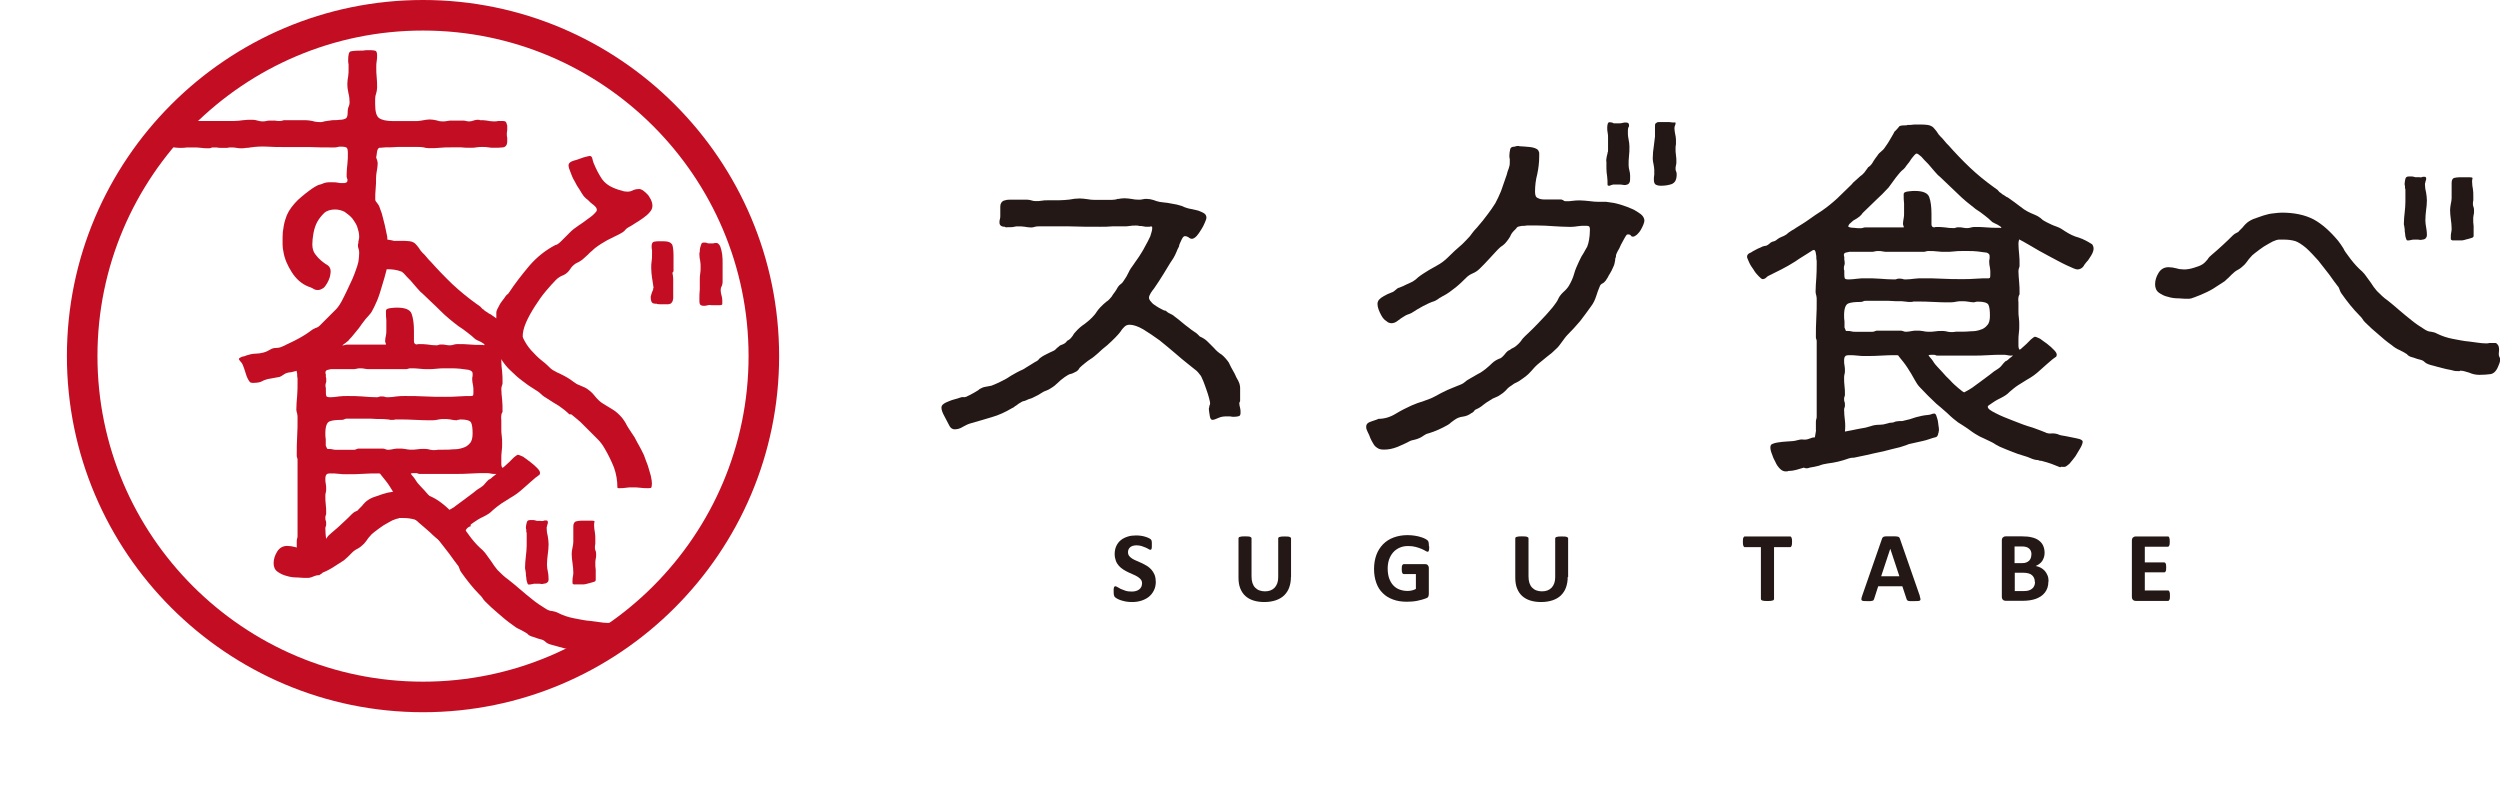<?xml version="1.0" encoding="UTF-8"?><svg id="_イヤー_1" xmlns="http://www.w3.org/2000/svg" viewBox="0 0 245.5 79.64"><defs><style>.cls-1{fill:#c30d23;}.cls-2{fill:#231815;}</style></defs><g><path class="cls-2" d="M109.8,19.54c.19-.04,.41-.07,.63-.07,.26,0,.49,.04,.71,.07,.19,.04,.41,.07,.67,.07,.11,0,.26,0,.41-.04,.11-.04,.26-.04,.37-.04,.22,0,.45,.04,.67,.11,.19,.07,.41,.15,.63,.19,.26,.04,.56,.07,.86,.11,.26,.04,.56,.11,.82,.15,.19,.04,.34,.11,.52,.15,.15,.07,.3,.15,.48,.19,.11,.04,.26,.07,.49,.11,.22,.04,.45,.11,.63,.15,.19,.07,.37,.15,.56,.26,.15,.11,.22,.26,.22,.41,0,.11-.04,.26-.15,.49-.11,.26-.22,.49-.37,.71-.15,.26-.3,.45-.45,.63-.19,.19-.34,.26-.45,.26s-.22-.04-.34-.15c-.11-.07-.22-.11-.37-.11-.11,0-.22,.15-.34,.41-.15,.3-.22,.49-.22,.6-.11,.19-.19,.37-.26,.56s-.19,.41-.3,.6c-.34,.49-.63,1.01-.93,1.49s-.63,1.01-.97,1.49c-.11,.11-.19,.26-.3,.41-.11,.19-.19,.34-.19,.49,0,.11,.07,.26,.22,.41,.11,.15,.3,.3,.49,.41,.19,.11,.34,.22,.52,.3,.19,.11,.3,.15,.41,.15,.11,.11,.26,.22,.45,.3,.15,.07,.3,.15,.41,.26,.26,.19,.49,.37,.71,.56,.22,.19,.45,.37,.71,.56,.19,.15,.37,.3,.56,.41,.19,.11,.34,.26,.52,.45,.26,.11,.52,.26,.75,.49,.22,.22,.45,.45,.63,.63,.22,.26,.48,.49,.78,.67,.26,.22,.49,.49,.67,.75,.04,.07,.11,.22,.22,.45,.11,.22,.26,.45,.37,.67,.11,.26,.22,.49,.34,.67,.11,.22,.15,.37,.15,.41,.04,.11,.04,.26,.04,.37v1.12c0,.07,0,.15-.04,.19-.04,.04-.04,.11-.04,.15,0,.15,.04,.3,.08,.45s.04,.3,.04,.45c0,.19-.04,.3-.15,.34-.11,.04-.3,.07-.49,.07-.11,0-.26,0-.37-.04h-.41c-.26,0-.52,.04-.75,.15-.26,.11-.45,.19-.56,.19-.19,0-.26-.15-.3-.45-.04-.26-.08-.49-.08-.6s0-.15,.04-.19c0-.07,0-.15,.04-.22,.04-.04,.04-.11,.04-.19s-.04-.26-.11-.52c-.07-.26-.15-.52-.26-.82-.11-.3-.19-.56-.3-.82s-.19-.41-.22-.49c-.19-.26-.37-.49-.63-.67-.26-.19-.49-.41-.75-.6-.3-.22-.67-.56-1.16-.97-.49-.41-1.01-.86-1.53-1.27-.56-.41-1.08-.75-1.61-1.08-.52-.3-.97-.45-1.34-.45-.19,0-.37,.07-.49,.19-.11,.11-.26,.26-.37,.45-.11,.15-.26,.34-.52,.6-.26,.26-.52,.52-.82,.78-.34,.26-.63,.52-.9,.78-.3,.26-.52,.45-.71,.56-.19,.11-.37,.26-.56,.41s-.37,.3-.52,.45c-.04,.07-.11,.15-.15,.22-.08,.07-.15,.15-.26,.19-.19,.11-.37,.19-.56,.22-.19,.07-.34,.19-.52,.3-.26,.19-.49,.37-.67,.56-.19,.19-.41,.37-.67,.52-.11,.07-.22,.15-.34,.19-.11,.04-.26,.11-.37,.15-.19,.11-.37,.22-.56,.34-.19,.11-.41,.19-.6,.3-.11,.04-.22,.07-.34,.11-.11,.04-.22,.11-.34,.15-.04,0-.15,.04-.26,.07-.11,.07-.26,.15-.37,.22-.11,.11-.26,.19-.37,.26-.11,.11-.22,.15-.3,.19-.63,.37-1.27,.67-1.94,.86-.67,.19-1.34,.41-2.05,.6-.26,.07-.52,.19-.78,.34-.3,.19-.56,.26-.82,.26s-.45-.15-.56-.41c-.11-.19-.26-.49-.45-.86-.19-.34-.3-.63-.3-.86,0-.15,.07-.26,.22-.37,.15-.11,.34-.19,.52-.26s.37-.15,.56-.19c.19-.04,.37-.11,.49-.15,.11-.04,.22-.07,.34-.07,.11,.04,.22,0,.34-.04,.04-.04,.15-.07,.3-.15,.11-.07,.26-.15,.41-.22,.11-.07,.26-.15,.37-.22,.11-.07,.15-.11,.19-.15,.19-.11,.37-.19,.56-.22,.19-.04,.41-.07,.6-.11,.11-.04,.26-.11,.37-.15,.11-.04,.22-.11,.34-.15,.41-.19,.82-.41,1.2-.67,.37-.22,.78-.45,1.2-.63,.19-.11,.41-.26,.6-.37,.19-.11,.41-.26,.6-.37,.11-.04,.22-.11,.3-.19,.04-.07,.11-.15,.22-.22,.19-.15,.41-.26,.63-.37,.19-.11,.41-.19,.63-.3,.11-.04,.19-.11,.26-.19s.15-.15,.22-.19c.07-.07,.15-.15,.26-.19,.08-.04,.15-.07,.26-.11,.11-.04,.19-.11,.26-.19,.04-.07,.11-.15,.22-.19,.19-.11,.3-.26,.41-.41,.07-.15,.19-.3,.3-.41,.26-.3,.56-.56,.9-.78,.3-.22,.6-.49,.86-.78,.11-.11,.22-.26,.34-.45,.11-.15,.22-.3,.34-.41,.19-.19,.37-.37,.56-.52,.19-.11,.37-.3,.52-.49,.11-.19,.22-.34,.34-.49,.11-.15,.19-.3,.3-.49,.07-.11,.19-.22,.3-.3,.11-.07,.19-.19,.26-.3,.19-.26,.34-.52,.48-.82,.11-.26,.3-.52,.49-.78,.11-.19,.3-.41,.52-.75,.19-.3,.41-.63,.6-1.01,.19-.34,.37-.67,.52-1.01,.11-.34,.19-.6,.19-.82,0-.11-.04-.15-.15-.15-.04,.04-.15,.04-.3,.04s-.3,0-.41-.04c-.15-.04-.3-.04-.45-.04-.04-.04-.15-.04-.3-.04-.19,0-.41,0-.6,.04-.19,.04-.41,.04-.6,.04h-1.12c-.41,.04-.78,.04-1.16,.04-1.01,0-2.02,0-3.03-.04h-3.02c-.11,0-.26,0-.37,.04-.11,.04-.26,.07-.37,.07-.22,0-.45-.04-.63-.07-.22-.04-.45-.04-.67-.04-.11,0-.26,0-.37,.04-.11,.04-.26,.04-.37,.04h-.26c-.15,.04-.26,0-.3-.04-.34,0-.52-.15-.52-.41,0-.11,0-.22,.04-.34,.04-.11,.04-.22,.04-.34v-.9c0-.26,.11-.45,.3-.56,.19-.07,.37-.11,.63-.11h1.72c.15,0,.3,.04,.41,.07,.11,.04,.26,.07,.41,.07,.19,0,.41,0,.6-.04,.19-.04,.37-.04,.56-.04h1.08c.37,0,.75-.04,1.08-.07,.34-.07,.67-.11,1.01-.11,.26,0,.49,.04,.75,.07,.22,.04,.45,.07,.71,.07h1.68c.22,0,.45-.04,.63-.11Z"/><path class="cls-2" d="M153.52,19.69s.11,.07,.22,.07c.26,0,.49,0,.71-.04,.22-.04,.45-.04,.71-.04,.3,0,.6,.04,.93,.07,.3,.04,.6,.07,.9,.07h.75c.26,.04,.52,.07,.75,.11,.19,.04,.49,.11,.82,.22,.34,.11,.63,.22,.97,.37s.6,.34,.86,.52c.22,.19,.34,.41,.34,.63,0,.11-.04,.22-.11,.41-.08,.19-.15,.34-.26,.52-.11,.19-.26,.34-.37,.45-.15,.11-.26,.19-.37,.19s-.19-.04-.22-.11-.15-.11-.26-.11h-.07s-.04,.04-.08,.04c-.04,.04-.11,.15-.22,.34s-.22,.41-.34,.63c-.11,.26-.22,.49-.34,.67-.11,.22-.15,.34-.15,.37v.11s-.04,.11-.04,.15c-.04,.04-.04,.11-.04,.22-.04,.22-.07,.45-.19,.67-.11,.26-.22,.49-.34,.67-.07,.11-.15,.22-.19,.34-.08,.11-.15,.22-.22,.34-.11,.11-.19,.22-.3,.26-.11,.04-.22,.15-.26,.26-.15,.34-.26,.67-.37,1.01-.11,.34-.26,.67-.49,.97-.34,.49-.71,.97-1.08,1.46-.41,.49-.82,.93-1.23,1.34-.19,.19-.37,.45-.56,.71-.19,.26-.37,.52-.6,.71-.26,.26-.52,.49-.78,.67-.26,.22-.56,.45-.82,.67-.34,.26-.6,.56-.86,.86-.26,.3-.6,.56-.93,.78-.15,.11-.3,.22-.49,.3-.19,.07-.34,.19-.49,.3-.19,.11-.37,.26-.52,.45-.19,.19-.37,.34-.56,.45-.15,.11-.3,.19-.49,.26-.19,.07-.34,.15-.49,.26-.26,.15-.49,.3-.67,.45-.22,.19-.45,.34-.71,.45-.11,.04-.19,.11-.22,.19-.07,.07-.15,.15-.26,.19-.26,.19-.52,.3-.82,.34-.34,.04-.6,.15-.86,.34-.11,.07-.22,.15-.3,.22-.11,.11-.22,.19-.34,.26-.6,.34-1.23,.63-1.87,.82-.19,.04-.34,.11-.49,.22-.15,.11-.3,.19-.45,.26-.15,.07-.3,.11-.45,.15-.19,.04-.34,.07-.49,.15-.34,.19-.75,.37-1.2,.56-.49,.19-.9,.26-1.31,.26-.26,0-.49-.04-.63-.15-.19-.11-.3-.22-.41-.41-.11-.19-.22-.37-.3-.56-.07-.19-.15-.41-.26-.6-.04-.11-.08-.19-.11-.26s-.04-.15-.04-.26c0-.26,.15-.41,.49-.52,.34-.11,.56-.19,.71-.26,.56,0,1.12-.15,1.68-.49,.56-.34,1.08-.6,1.57-.82,.34-.15,.75-.3,1.23-.45,.45-.15,.82-.3,1.08-.45,.41-.22,.82-.45,1.23-.63,.41-.19,.86-.34,1.27-.52,.19-.07,.37-.19,.49-.3,.11-.11,.26-.19,.45-.3,.26-.15,.52-.3,.78-.45,.26-.11,.49-.3,.75-.49,.22-.19,.45-.37,.63-.56,.19-.19,.45-.34,.71-.45,.11,0,.3-.15,.52-.41,.19-.26,.37-.41,.52-.45,.07-.07,.19-.15,.3-.19,.11-.04,.19-.11,.3-.19,.19-.15,.34-.3,.49-.49,.11-.19,.26-.34,.41-.49,.19-.19,.45-.41,.78-.75s.67-.67,1.01-1.05c.34-.34,.63-.71,.93-1.05,.26-.34,.45-.6,.52-.78,.08-.19,.22-.41,.49-.67,.26-.22,.45-.45,.56-.63,.22-.37,.41-.78,.52-1.19,.11-.41,.3-.82,.49-1.23,.15-.34,.3-.6,.45-.82,.11-.19,.22-.41,.34-.6,.08-.19,.15-.45,.19-.71,.04-.26,.08-.56,.08-.97,0-.19-.04-.3-.11-.34-.11-.04-.22-.04-.34-.04-.26,0-.49,0-.71,.04-.26,.04-.49,.07-.75,.07-.56,0-1.12-.04-1.68-.07-.56-.04-1.08-.07-1.64-.07h-.93c-.19,.04-.37,.04-.52,.04-.15,.04-.26,.04-.34,.07-.11,.04-.19,.11-.22,.19-.07,.07-.15,.15-.22,.22-.19,.19-.3,.37-.37,.56-.11,.19-.22,.34-.34,.49-.11,.15-.26,.3-.41,.41-.19,.11-.34,.26-.49,.41-.3,.34-.6,.63-.86,.93-.3,.34-.6,.63-.9,.93-.19,.19-.41,.34-.67,.45-.26,.11-.49,.26-.67,.45-.26,.26-.6,.6-1.01,.93s-.82,.63-1.19,.82c-.11,.04-.19,.11-.26,.15-.11,.04-.19,.11-.3,.19-.15,.11-.26,.15-.34,.19-.37,.11-.75,.3-1.12,.49-.41,.22-.78,.45-1.12,.67-.11,.07-.26,.11-.37,.15-.11,.04-.26,.11-.37,.19-.19,.11-.41,.26-.6,.41-.22,.19-.45,.26-.63,.26s-.37-.07-.52-.22c-.19-.11-.34-.3-.45-.49-.11-.19-.22-.41-.3-.63-.08-.22-.11-.41-.11-.56,0-.19,.08-.34,.19-.45,.11-.11,.22-.19,.41-.3,.11-.07,.26-.15,.41-.22,.11-.04,.26-.11,.37-.15,.15-.04,.3-.15,.41-.26,.11-.11,.22-.19,.37-.22,.26-.11,.49-.19,.67-.3,.19-.07,.41-.19,.64-.3,.19-.11,.37-.26,.52-.41,.15-.11,.34-.26,.52-.37,.34-.22,.78-.49,1.27-.75,.49-.26,.86-.56,1.12-.82,.45-.45,.93-.9,1.42-1.31,.26-.26,.52-.52,.75-.78,.19-.26,.41-.56,.67-.82,.45-.52,.82-.97,1.08-1.34,.26-.34,.52-.71,.75-1.08,.19-.34,.37-.75,.56-1.19,.15-.41,.34-.97,.56-1.61,.04-.19,.11-.41,.19-.6,.07-.19,.11-.37,.11-.56v-.37c-.04-.11-.04-.26-.04-.37,0-.19,.04-.41,.08-.6,.04-.19,.19-.26,.45-.26,.08-.04,.19-.07,.34-.07,.11,.04,.22,.04,.3,.04,.19,0,.45,.04,.86,.07,.37,.04,.63,.15,.75,.26,.08,.07,.11,.19,.15,.3v.37c0,.56-.07,1.16-.19,1.72-.15,.56-.22,1.16-.22,1.72,0,.34,.07,.56,.26,.63,.19,.11,.41,.15,.71,.15h1.53c.11,0,.15,0,.19,.04l.11,.04Zm6.5-1.79c-.04,.11-.11,.19-.22,.22-.11,.04-.22,.07-.37,.04-.15-.04-.34-.04-.56-.04h-.41c-.07,0-.11,0-.15,.04-.04,0-.11,0-.15,.04-.04,.04-.11,.04-.15,.04-.11,0-.15-.04-.15-.11,0-.26,0-.56-.04-.82-.04-.26-.07-.52-.07-.78v-.6c-.04-.19,0-.41,.04-.6,.04-.15,.08-.26,.08-.37,.04-.04,.04-.15,.04-.26v-1.19c0-.15,0-.3-.04-.49-.04-.15-.04-.3-.04-.49,0-.07,0-.19,.04-.34,.04-.11,.07-.19,.19-.19,.15,0,.3,.04,.41,.11h.52c.11,0,.22,0,.34-.04,.11-.04,.22-.04,.34-.04,.19,0,.3,.07,.3,.26v.11c-.08,.11-.11,.26-.11,.37v.41c0,.15,.04,.34,.07,.52,.04,.22,.08,.45,.08,.67,0,.34,0,.63-.04,.93-.04,.3-.04,.6-.04,.93,0,.19,.04,.37,.08,.52s.07,.34,.07,.52c0,.26,0,.49-.04,.6Zm4.22,.15c-.3,.11-.67,.19-1.12,.19-.22,0-.41-.04-.52-.11-.11-.04-.19-.22-.19-.49,0-.15,0-.3,.04-.49v-.45c0-.19-.04-.37-.07-.56-.04-.19-.08-.37-.08-.56,0-.41,.04-.86,.11-1.27,.04-.3,.08-.6,.11-.9v-.9c0-.19,0-.3,.04-.37,.04-.04,.08-.07,.15-.11,.04-.04,.11-.04,.15-.04h1.08c.19,.04,.41,.04,.6,.04,0,.11,0,.19-.04,.26-.04,.07-.07,.19-.07,.3,0,.19,.04,.37,.07,.56,.04,.19,.08,.37,.08,.56v.45c-.04,.15-.04,.3-.04,.45,0,.19,0,.41,.04,.63,.04,.22,.04,.45,.04,.63,0,.11,0,.26-.04,.37-.04,.11-.04,.26-.04,.37s.04,.19,.07,.26,.04,.15,.04,.26c0,.49-.15,.78-.41,.9Z"/><path class="cls-2" d="M178.32,42.2v-.71c0-.11,0-.22,.04-.34,.04-.07,.04-.19,.04-.3v-7.32c0-.07,0-.15-.04-.22s-.04-.15-.04-.22c0-.6,0-1.19,.04-1.83,.04-.6,.04-1.19,.04-1.79,0-.15,0-.3-.04-.45-.04-.11-.07-.26-.07-.37,0-.45,.04-.9,.07-1.34s.04-.9,.04-1.34v-.34c-.04-.15-.04-.3-.04-.49-.04-.15-.04-.3-.07-.41-.04-.11-.11-.19-.15-.19-.08,0-.15,.04-.19,.07-.26,.19-.56,.34-.82,.52-.3,.19-.6,.37-.86,.56-.41,.26-.86,.52-1.31,.75l-1.34,.67c-.07,.04-.15,.11-.22,.19-.11,.07-.19,.11-.3,.11s-.22-.11-.41-.3c-.19-.19-.34-.37-.49-.63-.19-.26-.34-.49-.45-.75-.11-.26-.19-.41-.19-.52,0-.15,.08-.26,.22-.34,.07-.04,.19-.07,.34-.19,.15-.07,.3-.15,.49-.26,.19-.07,.34-.15,.49-.22,.15-.04,.26-.07,.34-.07,.11-.04,.22-.11,.34-.22,.11-.11,.26-.19,.45-.22,.11-.04,.22-.11,.34-.22,.11-.07,.22-.15,.34-.19,.19-.07,.37-.15,.52-.26,.11-.11,.26-.22,.45-.34,.08-.04,.15-.11,.26-.15,.08-.04,.15-.11,.22-.15,.41-.26,.86-.52,1.27-.82,.41-.3,.86-.6,1.27-.86,.49-.34,1.01-.75,1.53-1.23,.49-.49,.97-.93,1.38-1.34,.07-.11,.22-.26,.45-.45,.22-.19,.37-.34,.41-.37,.11-.07,.26-.19,.41-.37,.11-.15,.22-.3,.3-.41,.04-.04,.04-.07,.07-.11,.04,0,.07-.04,.11-.07,.15-.11,.3-.3,.41-.52,.11-.19,.26-.37,.37-.52,.11-.19,.26-.34,.45-.49,.15-.11,.3-.3,.41-.49,.11-.15,.26-.37,.45-.71s.34-.56,.37-.67c.22-.22,.37-.37,.45-.49,.04-.11,.26-.15,.6-.15,.11,0,.19,0,.26-.04,.19,0,.41,0,.63-.04h.67c.19,0,.41,0,.67,.04,.26,.04,.45,.15,.56,.26,.11,.11,.22,.26,.34,.41,.11,.19,.22,.34,.34,.45,.15,.15,.3,.3,.41,.45s.26,.3,.41,.45c.63,.71,1.34,1.46,2.09,2.17,.75,.71,1.53,1.34,2.31,1.9,.11,.07,.26,.19,.41,.3,.11,.15,.22,.26,.34,.3,.04,.07,.15,.15,.3,.22,.15,.11,.26,.19,.37,.22,.41,.3,.86,.6,1.27,.93,.41,.34,.86,.56,1.34,.75,.19,.07,.41,.19,.6,.34,.19,.19,.37,.3,.6,.41,.3,.15,.6,.3,.93,.41,.34,.11,.63,.3,.9,.49,.41,.26,.86,.49,1.31,.6,.45,.15,.86,.37,1.27,.63,.07,.04,.11,.11,.15,.22,.04,.11,.04,.19,.04,.26,0,.11-.04,.26-.11,.41-.07,.15-.15,.3-.26,.45-.11,.19-.22,.34-.34,.45-.11,.15-.22,.26-.26,.37-.15,.22-.37,.34-.63,.34-.15,0-.49-.15-1.05-.41-.56-.26-1.16-.6-1.79-.93s-1.23-.67-1.79-1.01c-.56-.34-.93-.52-1.08-.6-.04,.15-.07,.3-.07,.41,0,.34,.04,.71,.07,1.05,.04,.34,.04,.71,.04,1.05,0,.11,0,.19-.04,.26-.04,.11-.07,.22-.07,.34,0,.34,.04,.71,.07,1.08,.04,.37,.04,.75,.04,1.08v.11s-.04,.11-.07,.15c-.04,.11-.08,.34-.04,.67v.78c0,.26,0,.49,.04,.71,.04,.26,.04,.49,.04,.75s0,.52-.04,.75c-.04,.26-.04,.52-.04,.78v.45c0,.19,.04,.34,.11,.41,.04,0,.15-.07,.26-.19,.11-.11,.26-.22,.41-.37,.15-.15,.3-.3,.45-.45,.15-.11,.26-.22,.37-.26,.11,0,.26,.07,.52,.19,.22,.15,.45,.34,.71,.52,.26,.19,.49,.41,.67,.6,.19,.19,.26,.34,.26,.45s-.04,.22-.15,.26c-.11,.07-.19,.15-.26,.19-.34,.3-.75,.63-1.2,1.05s-.86,.71-1.27,.93c-.3,.19-.6,.37-.9,.56-.34,.22-.6,.45-.86,.67-.19,.22-.49,.41-.86,.6-.41,.19-.75,.41-1.01,.6-.04,.04-.11,.07-.15,.11-.08,.04-.11,.07-.11,.15,0,.19,.26,.37,.78,.63,.49,.26,1.08,.49,1.75,.75,.63,.26,1.27,.49,1.9,.67,.6,.22,1.01,.37,1.19,.45,.19,.11,.45,.15,.71,.11,.26,0,.49,.04,.71,.15,.11,.04,.3,.07,.56,.11,.26,.04,.49,.11,.75,.15,.26,.04,.49,.11,.67,.15,.19,.07,.3,.15,.3,.26s-.07,.34-.22,.6-.3,.52-.49,.82c-.19,.26-.41,.52-.6,.75-.22,.19-.37,.3-.49,.3h-.22c-.08-.04-.15,0-.19,.04-.26-.11-.56-.22-.86-.34-.3-.11-.6-.19-.86-.26-.08-.04-.15-.04-.22-.04-.11,0-.19-.04-.22-.07-.19,0-.41-.04-.67-.15-.26-.11-.52-.22-.71-.26-.41-.11-.82-.26-1.19-.41-.37-.15-.78-.3-1.2-.49-.11-.07-.26-.15-.41-.22-.15-.11-.3-.19-.45-.26-.22-.11-.45-.22-.71-.34-.26-.11-.49-.22-.67-.34-.34-.19-.63-.41-.93-.63-.3-.19-.6-.41-.93-.6-.26-.19-.63-.49-1.05-.9-.45-.41-.82-.71-1.08-.93-.56-.52-1.12-1.08-1.64-1.64-.19-.19-.34-.45-.49-.71-.19-.37-.45-.78-.71-1.19-.26-.41-.56-.75-.82-1.08-.04-.04-.04-.07-.07-.11-.04-.04-.11-.04-.15-.04-.52,0-1.05,0-1.53,.04-.52,.04-1.04,.04-1.57,.04-.26,0-.52,0-.78-.04-.26-.04-.56-.04-.82-.04-.19,0-.34,.04-.37,.11-.08,.07-.11,.22-.11,.41s0,.34,.04,.49c.04,.19,.04,.34,.04,.52,0,.11,0,.22-.04,.34-.04,.11-.04,.22-.04,.34,0,.26,0,.56,.04,.82,.04,.26,.04,.56,.04,.82,0,.07,0,.15-.04,.22-.04,.07-.04,.15-.04,.22,0,.11,0,.22,.04,.3,.04,.07,.04,.19,.04,.3s0,.19-.04,.26c-.04,.07-.04,.15-.04,.22,0,.34,.04,.71,.08,1.05,.04,.34,.04,.71,0,1.08,.26-.04,.52-.11,.78-.15,.22-.04,.49-.11,.75-.15,.34-.04,.63-.11,.97-.22,.3-.11,.6-.15,.93-.15,.22,0,.45-.04,.67-.11,.19-.07,.41-.11,.63-.11,.11-.04,.15-.07,.19-.07,.04-.04,.19-.04,.41-.07,.22,0,.37,0,.45-.04,.37-.07,.78-.19,1.2-.34,.41-.11,.78-.19,1.16-.22,.11,0,.22-.04,.34-.07,.07-.04,.19-.07,.3-.07,.07,0,.15,.07,.19,.19,.04,.15,.11,.3,.15,.49,.04,.19,.04,.34,.07,.52,.04,.19,.04,.3,.04,.34v.15s-.04,.11-.04,.22c-.04,.04-.04,.07-.04,.11s0,.07-.04,.11c-.04,.11-.08,.15-.19,.19-.19,.04-.41,.11-.63,.19-.22,.07-.45,.15-.67,.19-.22,.04-.45,.11-.67,.15-.22,.04-.45,.11-.67,.15-.07,.04-.37,.15-.86,.3-.49,.11-1.05,.26-1.64,.41-.6,.11-1.16,.26-1.68,.37-.56,.11-.9,.19-1.05,.22-.11,.04-.22,.04-.34,.04s-.22,.04-.34,.07c-.71,.26-1.38,.41-2.05,.49-.3,.04-.6,.11-.86,.22-.3,.07-.6,.15-.93,.19-.04,.04-.15,.04-.26,.07-.15,0-.26-.04-.3-.07-.26,.07-.52,.15-.75,.22-.26,.07-.52,.11-.78,.11-.04,.04-.15,.04-.26,.04-.19,0-.37-.07-.56-.26-.19-.19-.34-.41-.45-.67-.15-.26-.26-.52-.34-.78-.11-.26-.15-.49-.15-.63,0-.07,0-.15,.04-.22s.07-.11,.19-.15c.26-.11,.6-.15,.93-.19s.67-.04,.97-.07c.11,0,.34-.04,.6-.11s.41-.07,.52-.04h.11c.19,0,.34-.04,.52-.11,.15-.07,.3-.11,.49-.11,.04-.22,.08-.45,.11-.67Zm16.69-17.4c-.26-.04-.52-.07-.82-.11-.34-.04-.63-.04-.93-.04h-.56c-.26,0-.56,0-.82,.04-.26,.04-.56,.04-.82,.04s-.56,0-.82-.04c-.26-.04-.56-.04-.82-.04-.11,0-.22,0-.3,.04s-.19,.04-.3,.04h-3.44c-.19,0-.34,0-.49-.04-.15-.04-.3-.04-.45-.04-.11,0-.22,0-.34,.04-.11,.04-.26,.04-.37,.04h-2.13c-.11,.04-.22,.04-.34,.07-.11,.04-.15,.07-.15,.11t-.04,.07c0,.11,0,.19,.04,.26v.26s.04,.15,.04,.3c0,.11,0,.19-.04,.26-.04,.11-.04,.19-.04,.3,0,.07,0,.15,.04,.19v.22c0,.26,0,.41,.04,.52,0,.11,.15,.15,.41,.15s.56-.04,.82-.07c.26-.04,.56-.04,.82-.04,.49,0,.93,0,1.42,.04,.49,.04,.93,.07,1.42,.07,.08,0,.15,0,.22-.04,.07-.04,.15-.04,.26-.04s.22,0,.34,.04c.07,.04,.19,.04,.3,.04,.26,0,.56-.04,.82-.07,.26-.04,.56-.04,.82-.04,.63,0,1.31,0,1.94,.04,.63,.04,1.31,.04,1.94,.04,.41,0,.86,0,1.31-.04,.45-.04,.9-.04,1.31-.04t.07-.04h.04c.04-.11,.04-.26,.04-.45s0-.37-.04-.56c-.04-.19-.07-.37-.07-.56,0-.11,0-.22,.04-.34v-.26c0-.15-.11-.26-.37-.34Zm-.97,4.85h-.08s-.07,.04-.11,.04c-.19,0-.41-.04-.6-.07-.19-.04-.41-.04-.6-.04s-.37,0-.52,.04c-.19,.04-.37,.07-.56,.07-.56,0-1.16,0-1.72-.04-.56-.04-1.16-.04-1.72-.04h-.22c-.11,.04-.19,.04-.26,.04h-.26s-.26-.04-.63-.07c-.41,0-.82,0-1.31-.04h-2.2c-.11,0-.19,0-.26,.04s-.15,.07-.26,.07c-.56,0-.97,.04-1.23,.15-.26,.11-.41,.49-.41,1.16,0,.19,0,.41,.04,.6v.6s.04,.07,.08,.19c.04,.11,.07,.19,.11,.15h.11c.11,0,.26,0,.37,.04,.11,.04,.26,.04,.37,.04h1.72c.11,0,.19-.04,.26-.07,.08-.04,.15-.04,.22-.04h2.2c.11,0,.19,0,.3,.04,.07,.04,.19,.07,.3,.07,.19,0,.37-.04,.56-.07,.15-.04,.34-.04,.52-.04s.37,0,.56,.04c.19,.04,.37,.07,.56,.07,.22,0,.45,0,.67-.04,.19-.04,.41-.04,.63-.04,.15,0,.3,0,.45,.04,.15,.04,.3,.07,.45,.07,.19,0,.34,0,.52-.04h.49c.3,0,.63,0,.97-.04,.34,0,.63-.04,.93-.15,.26-.07,.49-.22,.67-.45,.19-.19,.26-.52,.26-.93,0-.49-.04-.86-.15-1.08-.11-.19-.45-.3-1.01-.3-.11,0-.19,0-.22,.04Zm-7.13-7.5s-.04-.11-.04-.15c0-.19,.04-.37,.07-.56,.04-.15,.04-.34,.04-.52v-.93c-.04-.3-.04-.6-.04-.9,0-.19,.15-.26,.49-.3,.3-.04,.49-.04,.6-.04,.78,0,1.27,.19,1.42,.6s.22,.97,.22,1.64v1.01c0,.15,.04,.22,.08,.26,.04,.04,.11,.07,.22,.07,.04-.04,.11-.04,.19-.04,.26,0,.56,0,.82,.04,.26,.04,.56,.07,.82,.07,.11,0,.19,0,.26-.04,.08-.04,.15-.04,.26-.04,.15,0,.3,0,.45,.04,.15,.04,.3,.04,.45,.04,.11,0,.26-.04,.37-.07,.11-.04,.26-.04,.37-.04,.37,0,.75,0,1.12,.04,.37,.04,.75,.04,1.12,.04h.19s.11,.04,.15,0c-.04-.11-.19-.19-.37-.3-.22-.11-.41-.19-.52-.26-.11-.11-.26-.22-.37-.34-.11-.11-.26-.19-.37-.3-.15-.11-.3-.22-.45-.34-.15-.11-.3-.19-.45-.3-.63-.49-1.23-.97-1.79-1.53-.56-.56-1.16-1.08-1.72-1.64-.11-.07-.26-.22-.49-.49-.22-.26-.45-.52-.67-.78-.26-.26-.49-.49-.67-.71-.22-.19-.37-.3-.45-.3s-.15,.07-.26,.19c-.11,.15-.26,.3-.37,.49s-.26,.34-.37,.49c-.11,.19-.22,.3-.3,.37-.26,.19-.49,.49-.75,.82-.26,.37-.52,.71-.71,.97-.41,.45-.82,.86-1.23,1.23-.41,.41-.86,.82-1.27,1.23-.04,.04-.11,.11-.15,.19-.07,.07-.15,.15-.19,.19-.04,.04-.15,.11-.26,.19-.11,.07-.26,.15-.37,.22-.11,.11-.22,.19-.34,.3-.11,.11-.15,.22-.15,.3,.11,.07,.3,.11,.56,.11,.26,.04,.45,.04,.6,.04,.11,0,.19,0,.3-.04,.07-.04,.15-.04,.26-.04h3.73s0-.11-.04-.19Zm10.6,12.77c-.11,0-.26,0-.37-.04-.15-.04-.3-.04-.41-.04-.52,0-1.04,0-1.53,.04-.52,.04-1.05,.04-1.57,.04h-3.32c-.11,0-.19,0-.22-.04-.08-.04-.15-.04-.26-.04-.19,0-.34,0-.45,.04,.04,.07,.11,.19,.26,.34,.11,.11,.19,.26,.26,.37,.07,.11,.19,.26,.3,.37,.11,.11,.26,.3,.52,.56,.22,.26,.49,.56,.78,.82,.26,.3,.56,.56,.82,.78,.26,.22,.45,.37,.56,.41,.22-.11,.49-.26,.78-.45,.26-.19,.56-.41,.86-.63,.3-.22,.6-.45,.9-.67,.26-.22,.52-.41,.78-.56,.11-.07,.26-.19,.37-.34,.11-.15,.26-.3,.37-.41,.04,0,.19-.07,.37-.26,.19-.15,.34-.26,.37-.3h-.19Z"/><path class="cls-2" d="M223.8,23.53c-.15,0-.37,.07-.63,.19-.26,.15-.56,.3-.86,.49s-.56,.41-.82,.6c-.26,.19-.41,.34-.49,.45-.11,.11-.22,.26-.3,.37-.08,.11-.19,.26-.3,.37-.19,.19-.41,.37-.63,.49-.22,.11-.41,.26-.6,.45-.11,.11-.22,.22-.34,.34-.11,.11-.26,.22-.37,.34-.41,.26-.82,.52-1.16,.75-.37,.22-.78,.41-1.23,.6-.11,.04-.3,.11-.56,.22-.26,.11-.45,.15-.56,.15-.26,0-.6,0-.97-.04-.37,0-.75-.04-1.08-.15-.34-.07-.63-.22-.9-.41-.26-.19-.37-.49-.37-.82,0-.37,.11-.75,.34-1.12,.22-.37,.56-.56,.97-.56,.26,0,.52,.04,.78,.11,.22,.07,.49,.11,.75,.11s.56-.04,.93-.15c.37-.11,.67-.22,.86-.34s.37-.3,.52-.49c.11-.19,.26-.34,.45-.49,.34-.3,.71-.6,1.05-.93,.34-.3,.63-.6,.97-.93,.11-.11,.26-.22,.37-.26,.11-.04,.22-.11,.26-.19,.11-.11,.22-.22,.34-.34,.07-.11,.19-.22,.3-.34,.19-.19,.41-.34,.75-.49,.3-.11,.63-.22,.97-.34,.34-.11,.67-.19,1.01-.22,.34-.04,.6-.07,.82-.07,1.23,0,2.28,.22,3.14,.67,.82,.45,1.61,1.16,2.39,2.09,.19,.26,.37,.49,.52,.75,.11,.26,.3,.49,.49,.75,.15,.22,.34,.45,.52,.67s.37,.41,.56,.6c.19,.15,.37,.34,.52,.52,.19,.26,.41,.56,.6,.82,.19,.3,.37,.56,.6,.82,.34,.34,.67,.67,1.05,.93,.37,.3,.75,.6,1.08,.9,.41,.37,.86,.71,1.27,1.05,.41,.34,.86,.63,1.34,.93,.19,.11,.37,.19,.56,.19,.19,.04,.41,.07,.6,.19,.45,.22,.97,.41,1.57,.52,.56,.11,1.12,.22,1.61,.26,.26,.04,.56,.07,.82,.11,.26,.04,.56,.07,.82,.07,.11,0,.22,0,.34-.04h.56c.08,0,.15,.04,.19,.11,.11,.07,.19,.26,.19,.56-.04,.3-.04,.52,0,.63,.04,.04,.04,.11,.07,.15,.04,.07,.04,.15,.04,.19,0,.11-.04,.22-.07,.34-.04,.11-.11,.26-.15,.37-.19,.45-.45,.67-.75,.71-.3,.04-.67,.07-1.08,.07-.34,0-.67-.07-1.01-.22-.34-.11-.63-.19-.86-.19-.04,.04-.11,.07-.22,.04h-.22c-.07,0-.22-.04-.49-.11-.26-.04-.56-.11-.86-.19-.3-.07-.56-.15-.82-.22-.26-.07-.45-.11-.52-.15-.11-.04-.26-.11-.37-.22-.11-.11-.26-.19-.41-.22-.19-.04-.41-.11-.71-.22-.34-.07-.52-.19-.63-.34-.26-.15-.49-.3-.75-.41-.26-.11-.49-.26-.71-.45-.49-.34-.93-.71-1.34-1.08-.45-.37-.9-.78-1.31-1.19-.11-.11-.19-.22-.26-.34-.07-.11-.15-.19-.26-.3-.63-.63-1.23-1.38-1.83-2.24-.07-.11-.11-.22-.15-.34-.04-.11-.07-.22-.19-.34-.19-.26-.49-.63-.82-1.12-.34-.45-.71-.9-1.08-1.38-.41-.45-.78-.86-1.19-1.23-.41-.34-.75-.56-1.05-.67-.37-.11-.75-.15-1.12-.15h-.45Zm14.41-.11c-.11,.07-.22,.11-.34,.11-.11,.04-.26,.04-.41,0h-.37c-.11,0-.22,0-.34,.04-.11,.04-.22,.04-.34,.04-.07,0-.11-.07-.15-.22-.04-.11-.08-.26-.08-.45-.04-.15-.04-.3-.04-.45-.04-.15-.04-.26-.04-.3-.04-.04-.04-.15-.04-.26,0-.34,.04-.71,.08-1.08,.04-.34,.07-.71,.07-1.05v-1.12c0-.07,0-.15-.04-.19v-.22s-.04-.11-.04-.19c0-.15,.04-.3,.07-.49,.04-.19,.15-.26,.34-.26h.34c.15,.04,.26,.04,.3,.07h.37c.19,.04,.3,0,.37-.04h.22c.08,.04,.11,.07,.11,.19,0,.04,0,.11-.04,.19s-.04,.15-.04,.19c-.04,.04-.04,.07-.04,.19,0,.26,.04,.52,.11,.78,.04,.26,.08,.52,.08,.78,0,.34-.04,.67-.08,.97-.04,.34-.07,.67-.07,1.01,0,.22,.04,.45,.07,.63s.08,.45,.08,.78c0,.15-.04,.26-.15,.34Zm2.65,.19s-.07,0-.11-.04c-.04,0-.08-.04-.08-.11v-.22c0-.11,0-.26,.04-.41,.04-.15,.04-.3,.04-.41,0-.3-.04-.6-.08-.9s-.07-.6-.07-.9c0-.19,.04-.41,.07-.6,.04-.19,.08-.37,.08-.56v-1.49c0-.26,.07-.41,.22-.49,.15-.04,.34-.07,.52-.07h1.05c.19,0,.3,.04,.26,.11-.04,.11-.04,.22-.04,.34,0,.26,.04,.49,.08,.71s.04,.45,.04,.71v.37c-.04,.15-.04,.3-.04,.41s.04,.22,.07,.3c.04,.11,.04,.22,.04,.34,0,.15,0,.3-.04,.41-.04,.15-.04,.3-.04,.45,0,.19,0,.41,.04,.63v.97c0,.07-.04,.15-.15,.19-.11,.04-.26,.07-.37,.11-.15,.04-.3,.07-.41,.11-.15,.04-.26,.04-.3,.04h-.82Z"/></g><g><path class="cls-1" d="M47.79,55.12c-.26-.36-.78-1.54-1.25-1.58-1.1-.09-1.2-1.66-.3-1.87,0-.03-.03-.05-.03-.08,0-.08,.04-.11,.11-.15,.04-.04,.11-.08,.15-.11,.26-.19,.6-.41,1.02-.6,.38-.19,.68-.38,.87-.6,.26-.23,.53-.45,.87-.68l.9-.57c.42-.23,.83-.53,1.28-.94,.45-.42,.87-.75,1.21-1.06,.08-.04,.15-.11,.26-.19,.11-.04,.15-.15,.15-.26s-.08-.26-.26-.45c-.19-.19-.42-.41-.68-.6-.26-.19-.49-.38-.72-.53-.26-.11-.42-.19-.53-.19-.11,.04-.23,.15-.38,.26l-.45,.45c-.15,.15-.3,.26-.41,.38-.11,.11-.23,.19-.26,.19-.08-.08-.11-.23-.11-.41v-.45c0-.26,0-.53,.04-.79,.04-.23,.04-.49,.04-.75s0-.49-.04-.75c-.04-.23-.04-.45-.04-.72v-.79c-.04-.34,0-.57,.04-.68,.04-.04,.04-.11,.08-.15v-.11c0-.34,0-.72-.04-1.09-.04-.38-.08-.75-.08-1.09,0-.11,.04-.23,.08-.34,.04-.08,.04-.15,.04-.26,0-.34,0-.72-.04-1.06-.04-.34-.08-.72-.08-1.06,0-.11,.04-.26,.08-.42,.04,.02,.09,.05,.16,.08-.58-.92-.4-1.97-.24-3.35h.02s0-.07,0-.11c-.35-.27-.71-.52-1.05-.76-.11-.04-.23-.11-.38-.23-.15-.08-.26-.15-.3-.23-.11-.04-.23-.15-.34-.3-.15-.11-.3-.23-.42-.3-.79-.57-1.58-1.21-2.34-1.92-.75-.72-1.47-1.47-2.11-2.19-.15-.15-.3-.3-.41-.45s-.26-.3-.42-.45c-.11-.11-.23-.26-.34-.45-.11-.15-.23-.3-.34-.41s-.3-.23-.57-.26-.49-.04-.68-.04h-.68s-.1,0-.14,.01c-.23-.06-.45-.1-.69-.13,0-.09,0-.19-.02-.32-.08-.34-.15-.68-.23-1.09-.11-.41-.19-.79-.3-1.17-.11-.34-.23-.6-.26-.72-.04-.08-.11-.19-.23-.34-.11-.11-.15-.23-.15-.3,0-.34,0-.72,.04-1.06,.04-.34,.04-.72,.04-1.06,0-.26,.04-.49,.08-.72,.04-.23,.08-.45,.08-.72,0-.11-.04-.3-.15-.57,.04-.11,.04-.3,.08-.53,.04-.23,.11-.38,.23-.42,.04,0,.23,0,.6-.04,.34,0,.75,0,1.21-.04h1.96c.19,0,.38,0,.57,.04,.15,.04,.34,.08,.53,.08,.38,0,.75,0,1.09-.04,.34-.04,.72-.04,1.09-.04h.98c.3,.04,.6,.04,.94,.04,.19,0,.38,0,.57-.04s.38-.04,.57-.04,.42,0,.6,.04,.38,.04,.57,.04c.26,0,.57,0,.87-.04,.26-.04,.41-.23,.41-.6v-.34c-.04-.11-.04-.23-.04-.34s0-.26,.04-.41v-.45c-.04-.11-.08-.23-.11-.34-.08-.08-.19-.11-.34-.11h-.42c-.15,.04-.3,.04-.45,.04-.26,0-.49-.04-.68-.08-.23-.04-.45-.04-.68-.04-.04-.04-.15-.04-.26-.04s-.26,.04-.38,.08c-.11,.04-.26,.08-.38,.08s-.23,0-.34-.04-.23-.04-.34-.04h-1.02c-.19,0-.34,0-.49,.04s-.3,.04-.45,.04c-.23,0-.45-.04-.64-.11-.19-.04-.41-.08-.64-.08-.19,0-.41,.04-.64,.08-.23,.04-.45,.08-.64,.08h-2.26c-.72,0-1.17-.11-1.43-.3s-.38-.64-.38-1.36v-.53c0-.19,.04-.38,.11-.57,.04-.15,.08-.34,.08-.53,0-.34,0-.68-.04-1.02-.04-.3-.04-.64-.04-.98,0-.19,0-.41,.04-.6,.04-.19,.04-.38,.04-.57s-.04-.34-.11-.42c-.08-.04-.23-.08-.42-.08h-.57c-.19,.04-.38,.04-.57,.04-.49,0-.79,.04-.94,.08-.15,.04-.23,.34-.23,.83,0,.15,0,.3,.04,.45v.45c0,.26,0,.49-.04,.72-.04,.23-.08,.45-.08,.72,0,.34,.04,.64,.11,.94,.08,.3,.11,.6,.11,.94,0,.11-.04,.23-.08,.34-.08,.15-.11,.38-.11,.64,0,.23-.04,.41-.15,.53-.19,.11-.38,.15-.6,.15-.26,.04-.49,.04-.75,.04-.26,.04-.49,.08-.75,.11-.15,.04-.26,.08-.38,.08-.34,0-.64-.04-.83-.11-.23-.04-.45-.08-.68-.08h-2c-.11,0-.19,0-.26,.04-.11,.04-.19,.04-.3,.04-.15,0-.3,0-.42-.04h-.45c-.15,0-.3,0-.41,.04s-.26,.04-.42,.04-.3-.04-.45-.08c-.15-.04-.3-.08-.49-.08-.3,0-.6,0-.91,.04-.3,.04-.6,.08-.9,.08h-4.87c-.08,0-.19,0-.34-.04h-.45c-.19,0-.34,0-.45,.04s-.19,.11-.23,.19c-.04,.08-.04,.19-.04,.34,0,.19,.04,.41,.11,.6,.04,.23,.08,.45,.08,.64,0,.08,0,.15-.04,.19,0,.04,0,.11-.04,.15-.04,.08-.04,.15-.04,.19,0,.19,.15,.26,.45,.3,.26,.04,.49,.04,.6,.04,.19,0,.42,0,.64-.04h.64c.26,0,.49,0,.75,.04,.23,.04,.45,.04,.72,.04,.11,0,.19,0,.26-.04,.04-.04,.11-.04,.23-.04h.3c.15,.04,.3,.04,.49,.04h.45c.11,0,.23,0,.26-.04h.23c.19,0,.34,0,.53,.04,.15,.04,.3,.04,.49,.04,.15,0,.3,0,.45-.04,.11,0,.26,0,.41-.04,.53-.08,1.09-.11,1.66-.08,.57,.04,1.09,.04,1.62,.04h2.49c.79,.04,1.62,.04,2.45,.04,.11,0,.23,0,.34-.04,.11-.04,.23-.04,.34-.04,.3,0,.49,.04,.57,.11,.08,.08,.11,.26,.11,.53,0,.34,0,.68-.04,1.02-.04,.34-.08,.72-.08,1.06v.26s.04,.08,.04,.11,0,.08,.04,.11v.11c0,.11-.04,.19-.15,.23-.11,.04-.19,.04-.3,.04-.19,0-.34,0-.49-.04-.15-.04-.3-.04-.49-.04h-.45c-.15,0-.3,.04-.42,.08-.19,.08-.38,.15-.57,.19-.19,.08-.34,.19-.53,.3-.49,.34-.98,.72-1.47,1.17-.49,.49-.87,.98-1.09,1.51-.11,.3-.23,.64-.3,1.06-.08,.42-.11,.75-.11,1.09v.72c0,.26,.04,.49,.08,.68,.11,.72,.42,1.4,.83,2.04s.94,1.13,1.62,1.4c.15,.04,.3,.11,.45,.19,.15,.11,.3,.15,.49,.15s.34-.08,.53-.19c.15-.11,.26-.3,.38-.49,.11-.19,.19-.38,.26-.6,.04-.19,.08-.38,.08-.53,0-.26-.08-.45-.26-.6-.19-.11-.41-.26-.64-.45-.23-.19-.41-.38-.6-.64-.19-.23-.3-.57-.3-.98,0-.34,.04-.68,.11-1.09,.08-.42,.19-.79,.38-1.13,.19-.34,.41-.6,.68-.87,.26-.23,.64-.34,1.06-.34,.34,0,.64,.08,.94,.23,.26,.19,.53,.38,.75,.64,.19,.26,.38,.53,.49,.83,.11,.34,.19,.64,.19,.94,0,.11,0,.23-.04,.34-.04,.11-.04,.23-.04,.34-.04,.04-.04,.15-.04,.26s.04,.23,.08,.34c.04,.11,.04,.26,.04,.41,0,.26-.04,.53-.08,.83-.08,.3-.15,.57-.26,.83-.08,.23-.19,.53-.34,.87-.19,.38-.34,.75-.53,1.13s-.34,.72-.53,1.06-.38,.6-.53,.75l-1.58,1.58c-.11,.11-.26,.23-.45,.26-.19,.08-.34,.19-.49,.3-.34,.26-.72,.49-1.06,.68s-.72,.38-1.13,.57c-.11,.04-.23,.11-.3,.15-.11,.04-.23,.11-.34,.15-.19,.08-.38,.11-.57,.11s-.34,.04-.53,.15-.41,.23-.68,.3-.53,.11-.79,.11c-.3,0-.6,.08-.94,.19-.04,.04-.19,.08-.38,.11-.19,.08-.3,.15-.3,.23,0,.04,.04,.11,.15,.23,.11,.11,.19,.23,.23,.34,.08,.19,.19,.49,.3,.87s.26,.64,.38,.79c.04,.08,.19,.11,.38,.11,.26,0,.53-.04,.72-.11,.19-.11,.38-.19,.64-.26,.19-.04,.41-.08,.6-.11,.19-.04,.42-.08,.6-.11,.11-.04,.23-.11,.34-.19,.11-.08,.23-.15,.34-.19,.15-.04,.3-.08,.45-.08,.15-.04,.3-.08,.45-.11,.03,0,.06-.02,.09-.03,.01,.09,.02,.18,.05,.27,0,.19,0,.34,.04,.49v.34c0,.45,0,.91-.04,1.36-.04,.45-.08,.9-.08,1.36,0,.11,.04,.26,.08,.38,.04,.15,.04,.3,.04,.45,0,.6,0,1.21-.04,1.81-.04,.64-.04,1.24-.04,1.85,0,.08,0,.15,.04,.23,.04,.08,.04,.15,.04,.23v7.39c0,.11,0,.23-.04,.3-.04,.11-.04,.23-.04,.34v.72c-.04,.23-.08,.45-.11,.68-.19,0-.34,.04-.49,.11-.19,.08-.34,.11-.53,.11h-.11c-.11-.04-.26-.04-.53,.04-.03,0-.05,.01-.07,.02,.05,.11,.09,.23,.1,.35,.12,.07,.24,.16,.33,.3,.35,.54,.84,.86,1.41,1.03,.74,0,1.47-.04,2.21-.09,.1-.07,.19-.13,.29-.2,0-.07,0-.13,.02-.2,.13-.63,.25-1.26,.38-1.89,0-.05,.04-.09,.06-.13-.02,0-.05,.01-.07,.01,.04-.38,.04-.75,0-1.09-.04-.34-.08-.72-.08-1.06,0-.08,0-.15,.04-.23s.04-.15,.04-.26,0-.23-.04-.3-.04-.19-.04-.3c0-.08,0-.15,.04-.23s.04-.15,.04-.23c0-.26,0-.57-.04-.83s-.04-.57-.04-.83c0-.11,0-.23,.04-.34s.04-.23,.04-.34c0-.19,0-.34-.04-.53-.04-.15-.04-.3-.04-.49s.04-.34,.11-.41c.04-.08,.19-.11,.38-.11,.26,0,.57,0,.83,.04,.26,.04,.53,.04,.79,.04,.53,0,1.06,0,1.58-.04,.49-.04,1.02-.04,1.55-.04,.04,0,.11,0,.15,.04,.04,.04,.04,.08,.08,.11,.26,.34,.57,.68,.83,1.09,.26,.42,.53,.83,.72,1.21,.15,.26,.3,.53,.49,.72,.53,.57,1.09,1.13,1.66,1.66,.26,.23,.64,.53,1.09,.94,.41,.41,.79,.72,1.06,.91,.34,.19,.64,.41,.94,.6,.3,.23,.6,.45,.94,.64,.19,.11,.41,.23,.68,.34s.49,.23,.72,.34c.15,.08,.3,.15,.45,.26,.15,.08,.3,.15,.41,.23,.41,.19,.82,.34,1.2,.49-.31-.27-.58-.58-.83-.92Zm-13.55-21.72c.19-.19,.38-.41,.53-.6,.15-.19,.3-.38,.49-.6,.15-.23,.38-.53,.64-.87,.11-.11,.23-.26,.34-.38,.11-.11,.19-.23,.26-.34,.15-.26,.34-.64,.53-1.09s.34-.94,.49-1.47c.15-.49,.3-.98,.42-1.47,.01-.05,.02-.09,.03-.14,.5-.01,.99,.05,1.46,.23,.06,.05,.12,.09,.2,.15,.19,.23,.41,.45,.68,.72,.23,.26,.45,.53,.68,.79,.23,.26,.38,.42,.49,.49,.57,.57,1.17,1.09,1.73,1.66s1.17,1.06,1.81,1.55c.15,.11,.3,.19,.45,.3,.15,.11,.3,.23,.45,.34,.11,.11,.26,.19,.38,.3,.11,.11,.26,.23,.38,.34,.11,.08,.3,.15,.53,.26,.19,.11,.34,.19,.38,.3-.04,.04-.11,.04-.15,0h-.19c-.38,0-.75,0-1.13-.04-.38-.04-.75-.04-1.13-.04-.11,0-.26,0-.38,.04-.11,.04-.26,.08-.38,.08-.15,0-.3,0-.45-.04-.15-.04-.3-.04-.45-.04-.11,0-.19,0-.26,.04s-.15,.04-.26,.04c-.26,0-.57-.04-.83-.08-.26-.04-.57-.04-.83-.04-.08,0-.15,0-.19,.04-.11,0-.19-.04-.23-.08s-.08-.11-.08-.26v-1.02c0-.68-.08-1.24-.23-1.66-.15-.41-.64-.6-1.43-.6-.11,0-.3,0-.6,.04-.34,.04-.49,.11-.49,.3,0,.3,0,.6,.04,.91v.94c0,.19,0,.38-.04,.53-.04,.19-.08,.38-.08,.57,0,.04,0,.11,.04,.15,.04,.08,.04,.15,.04,.19h-3.77c-.11,0-.19,0-.26,.04-.1,.03-.17,.04-.26,.04,.26-.19,.48-.37,.65-.51Zm-2.24,3.64v-.26c-.04-.08-.04-.15-.04-.26t.04-.08s.04-.08,.15-.11c.11-.04,.23-.04,.34-.08h2.15c.11,0,.26,0,.38-.04,.11-.04,.23-.04,.34-.04,.15,0,.3,0,.45,.04,.15,.04,.3,.04,.49,.04h3.47c.11,0,.23,0,.3-.04,.08-.04,.19-.04,.3-.04,.26,0,.57,0,.83,.04,.26,.04,.57,.04,.83,.04s.57,0,.83-.04c.26-.04,.57-.04,.83-.04h.57c.3,0,.6,0,.94,.04,.3,.04,.57,.08,.83,.11,.26,.08,.38,.19,.38,.34v.26c-.04,.11-.04,.23-.04,.34,0,.19,.04,.38,.08,.57,.04,.19,.04,.38,.04,.57s0,.34-.04,.45h-.04s-.04,.04-.08,.04c-.41,0-.87,0-1.32,.04-.45,.04-.91,.04-1.32,.04-.64,0-1.32,0-1.96-.04-.64-.04-1.32-.04-1.96-.04-.26,0-.57,0-.83,.04-.26,.04-.57,.08-.83,.08-.11,0-.23,0-.3-.04-.11-.04-.23-.04-.34-.04s-.19,0-.26,.04-.15,.04-.23,.04c-.49,0-.94-.04-1.43-.08-.49-.04-.94-.04-1.43-.04-.26,0-.57,0-.83,.04-.26,.04-.57,.08-.83,.08s-.42-.04-.42-.15c-.04-.11-.04-.26-.04-.53v-.23s-.04-.11-.04-.19c0-.11,0-.19,.04-.3,.04-.08,.04-.15,.04-.26,0-.15,0-.26-.04-.3Zm7.77,7.05c-.19-.04-.38-.04-.57-.04s-.38,0-.53,.04c-.19,.04-.38,.08-.57,.08-.11,0-.23-.04-.3-.08-.11-.04-.19-.04-.3-.04h-2.23c-.08,0-.15,0-.23,.04-.08,.04-.15,.08-.26,.08h-1.73c-.11,0-.26,0-.38-.04-.11-.04-.26-.04-.38-.04h-.11s-.08-.04-.11-.15c-.04-.11-.08-.15-.08-.19v-.6c-.04-.19-.04-.41-.04-.6,0-.68,.15-1.06,.41-1.17s.68-.15,1.24-.15c.11,0,.19-.04,.26-.08,.08-.04,.15-.04,.26-.04h2.23c.49,.04,.91,.04,1.32,.04,.38,.04,.6,.04,.64,.08h.26c.08,0,.15,0,.26-.04h.23c.57,0,1.17,0,1.73,.04,.57,.04,1.17,.04,1.73,.04,.19,0,.38-.04,.57-.08,.15-.04,.34-.04,.53-.04s.42,0,.6,.04c.19,.04,.41,.08,.6,.08,.04,0,.08,0,.11-.04h.08s.11-.04,.23-.04c.57,0,.91,.11,1.02,.3,.11,.23,.15,.6,.15,1.09,0,.41-.08,.75-.26,.94-.19,.23-.42,.38-.68,.45-.3,.11-.6,.15-.94,.15-.34,.04-.68,.04-.98,.04h-.49c-.19,.04-.34,.04-.53,.04-.15,0-.3-.04-.45-.08-.15-.04-.3-.04-.45-.04-.23,0-.45,0-.64,.04-.23,.04-.45,.04-.68,.04-.19,0-.38-.04-.57-.08Zm4.9,5.66c-.3,.19-.57,.34-.79,.45-.11-.04-.3-.19-.57-.41-.26-.23-.57-.49-.83-.79-.3-.26-.57-.57-.79-.83-.26-.26-.41-.45-.53-.57-.11-.11-.23-.26-.3-.38-.08-.11-.15-.26-.26-.38-.15-.15-.23-.26-.26-.34,.11-.04,.26-.04,.45-.04,.11,0,.19,0,.26,.04,.04,.04,.11,.04,.23,.04h3.36c.53,0,1.06,0,1.58-.04,.49-.04,1.02-.04,1.55-.04,.11,0,.26,0,.41,.04,.11,.04,.26,.04,.38,.04h.19s-.19,.15-.38,.3c-.19,.19-.34,.26-.38,.26-.11,.11-.26,.26-.38,.41-.11,.15-.26,.26-.38,.34-.26,.15-.53,.34-.79,.57-.3,.23-.6,.45-.91,.68-.3,.23-.6,.45-.87,.64Z"/><path class="cls-1" d="M39.17,50.91c-.15,0-.38,.08-.64,.19-.26,.15-.57,.3-.87,.49s-.57,.41-.83,.6c-.26,.19-.41,.34-.49,.45-.11,.11-.23,.26-.3,.38-.08,.11-.19,.26-.3,.38-.19,.19-.42,.38-.64,.49-.23,.11-.42,.26-.6,.45-.11,.11-.23,.23-.34,.34-.11,.11-.26,.23-.38,.34-.41,.26-.83,.53-1.17,.75-.38,.23-.79,.42-1.24,.6-.11,.04-.3,.11-.57,.23s-.45,.15-.57,.15c-.26,0-.6,0-.98-.04-.38,0-.75-.04-1.09-.15-.34-.08-.64-.23-.91-.42s-.38-.49-.38-.83c0-.38,.11-.75,.34-1.13,.23-.38,.57-.57,.98-.57,.26,0,.53,.04,.79,.11,.23,.08,.49,.11,.75,.11s.57-.04,.94-.15,.68-.23,.87-.34,.38-.3,.53-.49c.11-.19,.26-.34,.45-.49,.34-.3,.72-.6,1.06-.94,.34-.3,.64-.6,.98-.94,.11-.11,.26-.23,.38-.26,.11-.04,.23-.11,.26-.19l.34-.34c.08-.11,.19-.23,.3-.34,.19-.19,.41-.34,.75-.49,.3-.11,.64-.23,.98-.34,.34-.11,.68-.19,1.02-.23,.34-.04,.6-.08,.83-.08,1.24,0,2.3,.23,3.17,.68,.83,.45,1.62,1.17,2.41,2.11,.19,.26,.38,.49,.53,.75,.11,.26,.3,.49,.49,.75,.15,.23,.34,.45,.53,.68,.19,.23,.38,.42,.57,.6,.19,.15,.38,.34,.53,.53,.19,.26,.41,.57,.6,.83,.19,.3,.38,.57,.6,.83,.34,.34,.68,.68,1.06,.94,.38,.3,.75,.6,1.09,.9,.42,.38,.87,.72,1.28,1.06,.41,.34,.87,.64,1.36,.94,.19,.11,.38,.19,.57,.19,.19,.04,.41,.08,.6,.19,.45,.23,.98,.42,1.58,.53,.57,.11,1.13,.23,1.62,.26,.26,.04,.57,.08,.83,.11,.26,.04,.57,.08,.83,.08,.11,0,.23,0,.34-.04h.57c.08,0,.15,.04,.19,.11,.11,.08,.19,.26,.19,.57-.04,.3-.04,.53,0,.64,.04,.04,.04,.11,.08,.15,.04,.08,.04,.15,.04,.19,0,.11-.04,.23-.08,.34-.04,.11-.11,.26-.15,.38-.19,.45-.45,.68-.75,.72-.3,.04-.68,.08-1.09,.08-.34,0-.68-.08-1.02-.23-.34-.11-.64-.19-.87-.19-.04,.04-.11,.08-.23,.04h-.23c-.08,0-.23-.04-.49-.11-.26-.04-.57-.11-.87-.19-.3-.08-.57-.15-.83-.23-.26-.08-.45-.11-.53-.15-.11-.04-.26-.11-.38-.23s-.26-.19-.42-.23c-.19-.04-.41-.11-.72-.23-.34-.08-.53-.19-.64-.34-.26-.15-.49-.3-.75-.42-.26-.11-.49-.26-.72-.45-.49-.34-.94-.72-1.36-1.09-.45-.38-.91-.79-1.32-1.21-.11-.11-.19-.23-.26-.34s-.15-.19-.26-.3c-.64-.64-1.24-1.4-1.85-2.26-.08-.11-.11-.23-.15-.34-.04-.11-.08-.23-.19-.34-.19-.26-.49-.64-.83-1.13-.34-.45-.72-.91-1.09-1.4-.42-.45-.79-.87-1.21-1.24-.42-.34-.75-.57-1.06-.68-.38-.11-.75-.15-1.13-.15h-.45Zm14.56,6.3c-.11,.08-.23,.11-.34,.11-.11,.04-.26,.04-.42,0h-.38c-.11,0-.23,0-.34,.04-.11,.04-.23,.04-.34,.04-.08,0-.11-.08-.15-.23-.04-.11-.08-.26-.08-.45-.04-.15-.04-.3-.04-.45-.04-.15-.04-.26-.04-.3-.04-.04-.04-.15-.04-.26,0-.34,.04-.72,.08-1.09,.04-.34,.08-.72,.08-1.06v-1.13c0-.08,0-.15-.04-.19v-.23s-.04-.11-.04-.19c0-.15,.04-.3,.08-.49,.04-.19,.15-.26,.34-.26h.34c.15,.04,.26,.04,.3,.08h.38c.19,.04,.3,0,.38-.04h.23c.08,.04,.11,.08,.11,.19,0,.04,0,.11-.04,.19-.04,.08-.04,.15-.04,.19-.04,.04-.04,.08-.04,.19,0,.26,.04,.53,.11,.79,.04,.26,.08,.53,.08,.79,0,.34-.04,.68-.08,.98-.04,.34-.08,.68-.08,1.02,0,.23,.04,.45,.08,.64,.04,.19,.08,.45,.08,.79,0,.15-.04,.26-.15,.34Zm2.68,.19s-.08,0-.11-.04c-.04,0-.08-.04-.08-.11v-.23c0-.11,0-.26,.04-.41,.04-.15,.04-.3,.04-.42,0-.3-.04-.6-.08-.9-.04-.3-.08-.6-.08-.91,0-.19,.04-.41,.08-.6,.04-.19,.08-.38,.08-.57v-1.51c0-.26,.08-.41,.23-.49,.15-.04,.34-.08,.53-.08h1.06c.19,0,.3,.04,.26,.11-.04,.11-.04,.23-.04,.34,0,.26,.04,.49,.08,.72,.04,.23,.04,.45,.04,.72v.38c-.04,.15-.04,.3-.04,.42s.04,.23,.08,.3c.04,.11,.04,.23,.04,.34,0,.15,0,.3-.04,.41-.04,.15-.04,.3-.04,.45,0,.19,0,.42,.04,.64v.98c0,.08-.04,.15-.15,.19-.11,.04-.26,.08-.38,.11-.15,.04-.3,.08-.42,.11-.15,.04-.26,.04-.3,.04h-.83Z"/><path class="cls-1" d="M63.98,47.9s-.15,.04-.3,.04c-.26,0-.53,0-.79-.04-.26-.04-.53-.04-.79-.04-.23,0-.45,0-.64,.04-.23,.04-.45,.04-.68,.04-.08,0-.11,0-.15-.04,0-.68-.11-1.36-.34-2-.26-.64-.57-1.28-.91-1.85-.19-.34-.41-.64-.68-.91l-.83-.83-.83-.83c-.3-.26-.6-.53-.94-.79h-.19c-.3-.3-.64-.57-1.02-.83-.38-.23-.75-.45-1.09-.68-.26-.15-.49-.3-.68-.49s-.42-.34-.68-.49c-.38-.23-.75-.49-1.13-.79-.41-.3-.79-.64-1.13-.98-.38-.34-.68-.72-.94-1.13-.26-.42-.45-.83-.57-1.28-.04-.11-.08-.26-.11-.45-.04-.19-.08-.34-.08-.45,0-.34,.04-.68,.11-1.02,.08-.3,.11-.6,.15-.94v-.49c0-.08,.04-.19,.11-.34s.15-.3,.26-.49c.11-.15,.19-.3,.3-.42,.11-.11,.15-.23,.19-.26,.04-.08,.11-.15,.19-.23,.08-.04,.15-.11,.19-.19,.57-.87,1.24-1.73,2-2.64,.75-.87,1.62-1.55,2.56-2.04,.11,0,.3-.11,.53-.34l.45-.45c.11-.11,.26-.26,.41-.41,.11-.11,.26-.26,.42-.38,.11-.08,.26-.19,.53-.38,.26-.15,.49-.34,.75-.53,.26-.19,.49-.34,.68-.53s.3-.3,.3-.41-.04-.23-.15-.34c-.11-.11-.19-.19-.3-.26-.15-.11-.3-.26-.41-.38-.15-.11-.3-.23-.42-.38s-.26-.38-.41-.64c-.19-.26-.34-.53-.49-.83-.19-.3-.3-.6-.41-.9-.11-.26-.19-.49-.19-.68,0-.11,.08-.23,.19-.3,.04-.04,.15-.08,.34-.15,.19-.04,.38-.11,.6-.19,.19-.08,.42-.15,.6-.19,.19-.04,.3-.08,.34-.08,.11,0,.23,.08,.26,.23,.04,.19,.08,.3,.11,.41,.23,.57,.49,1.09,.79,1.55s.75,.79,1.36,1.02c.19,.08,.42,.15,.6,.19,.19,.08,.41,.11,.6,.11s.38-.04,.57-.15c.19-.08,.38-.11,.57-.11,.15,0,.3,.08,.45,.19,.15,.11,.3,.26,.45,.42,.11,.19,.23,.34,.3,.53,.08,.19,.11,.38,.11,.49,0,.23-.08,.45-.26,.64-.19,.23-.41,.41-.68,.6s-.49,.34-.75,.49c-.26,.19-.49,.3-.68,.41s-.3,.23-.38,.34c-.11,.11-.26,.19-.45,.3-.41,.19-.79,.41-1.21,.6-.41,.23-.83,.49-1.17,.75-.11,.08-.23,.19-.34,.3-.15,.11-.3,.26-.41,.38-.15,.15-.3,.26-.42,.38s-.23,.19-.3,.23c-.11,.08-.23,.15-.34,.19-.11,.04-.26,.15-.38,.26s-.19,.19-.26,.3c-.08,.11-.15,.23-.26,.34-.19,.19-.38,.3-.6,.38-.23,.11-.41,.23-.6,.42-.26,.26-.6,.64-.98,1.09-.38,.45-.72,.94-1.06,1.47-.34,.53-.64,1.06-.87,1.58-.23,.53-.34,.98-.34,1.4l.04,.15c.19,.41,.45,.83,.79,1.21,.34,.38,.68,.72,1.06,1.02,.19,.15,.38,.3,.57,.49s.38,.38,.6,.49c.19,.11,.42,.23,.68,.34,.23,.11,.45,.23,.64,.34s.41,.26,.6,.41c.19,.15,.38,.26,.6,.34,.11,.04,.19,.08,.26,.11,.08,.04,.15,.08,.26,.11,.34,.19,.68,.45,.94,.79,.26,.34,.57,.64,.9,.83,.34,.19,.64,.41,.98,.6,.3,.19,.57,.45,.83,.75,.11,.15,.23,.3,.34,.49,.08,.19,.19,.34,.3,.53,.23,.34,.41,.64,.6,.91,.15,.3,.34,.64,.53,.98,.11,.19,.23,.45,.38,.75,.11,.34,.26,.68,.38,1.02s.19,.68,.3,1.02c.08,.34,.11,.6,.11,.79s-.04,.34-.08,.38Zm.75-18.03c-.11,0-.19,0-.23-.04-.26,0-.45-.04-.49-.15-.08-.11-.11-.3-.11-.57,.04-.04,.04-.08,.04-.15,.04-.11,.08-.19,.08-.26,.04-.04,.04-.11,.08-.15,0-.04,0-.08,.04-.11,0-.08,0-.15,.04-.19-.04-.34-.11-.64-.15-.98-.04-.3-.08-.6-.08-.94,0-.23,0-.45,.04-.68,.04-.19,.04-.42,.04-.64v-.45c-.04-.11-.04-.26-.04-.38,0-.26,.08-.42,.26-.45,.19-.04,.38-.04,.57-.04h.3c.49,0,.79,.11,.91,.38,.08,.26,.11,.64,.11,1.06v1.51l-.11,.15c.04,.19,.08,.41,.08,.6v1.85s0,.15-.04,.26c-.04,.15-.11,.23-.15,.26-.04,.04-.08,.08-.15,.08-.08,.04-.15,.04-.19,.04h-.83Zm5.05,.08c-.11,0-.23,0-.34,.04-.11,.04-.23,.04-.34,.04-.23,0-.34-.08-.38-.19-.04-.11-.04-.26-.04-.45,0-.34,0-.64,.04-.98v-.94c0-.19,0-.41,.04-.6,.04-.19,.04-.42,.04-.6,0-.23,0-.45-.04-.64-.04-.19-.08-.41-.08-.64,0-.08,0-.19,.04-.3,0-.11,0-.26,.04-.38,.04-.11,.08-.23,.11-.34,.04-.11,.11-.15,.23-.15h.19s.11,.04,.15,.04c.04,.04,.11,.04,.19,.04h.38s.11,0,.19-.04h.15c.15,0,.26,.11,.38,.34,.08,.23,.15,.49,.19,.79,.04,.3,.04,.6,.04,.87v1.85c0,.15-.04,.26-.08,.38-.08,.11-.11,.26-.11,.41,0,.19,.04,.34,.08,.49,.04,.15,.08,.3,.08,.49v.38c0,.08-.11,.11-.3,.11h-.83Z"/></g><g><path class="cls-2" d="M113.5,57.11c0,.33-.06,.62-.19,.87-.12,.25-.29,.46-.5,.63-.21,.17-.46,.29-.74,.38s-.59,.13-.91,.13c-.22,0-.42-.02-.61-.05-.19-.04-.35-.08-.5-.13-.14-.05-.26-.1-.36-.16-.1-.06-.17-.1-.21-.15-.04-.04-.07-.1-.09-.18-.02-.08-.03-.19-.03-.34,0-.1,0-.19,0-.25,0-.07,.02-.12,.03-.17s.03-.07,.06-.09,.05-.03,.09-.03c.04,0,.11,.03,.19,.08s.19,.11,.32,.18c.13,.06,.29,.12,.47,.18s.39,.08,.63,.08c.16,0,.3-.02,.42-.06,.12-.04,.23-.09,.31-.16,.09-.07,.15-.15,.2-.25,.04-.1,.07-.21,.07-.34,0-.14-.04-.27-.12-.37s-.18-.19-.31-.27c-.12-.08-.27-.15-.43-.22-.16-.07-.32-.14-.49-.22-.17-.08-.33-.17-.49-.27-.16-.1-.3-.22-.43-.36-.12-.14-.23-.3-.3-.49s-.12-.42-.12-.68c0-.3,.06-.57,.17-.8s.26-.42,.45-.57,.42-.26,.67-.34,.53-.11,.82-.11c.15,0,.3,.01,.45,.03,.15,.02,.29,.05,.42,.09,.13,.04,.25,.08,.35,.13,.1,.05,.17,.09,.2,.12,.03,.03,.05,.06,.07,.08,.01,.02,.02,.05,.03,.09,0,.04,.01,.08,.02,.14,0,.06,0,.13,0,.21,0,.09,0,.17,0,.24s-.01,.12-.02,.16c-.01,.04-.03,.07-.05,.09-.02,.02-.05,.03-.08,.03s-.09-.02-.17-.07-.17-.1-.29-.15c-.11-.05-.25-.1-.4-.15-.15-.04-.31-.07-.49-.07-.14,0-.26,.02-.37,.05-.1,.03-.19,.08-.26,.14-.07,.06-.12,.13-.16,.22s-.05,.17-.05,.27c0,.14,.04,.26,.11,.36,.08,.1,.18,.19,.31,.27,.13,.08,.27,.15,.44,.22,.16,.07,.33,.14,.5,.22,.17,.08,.33,.17,.5,.27,.16,.1,.31,.22,.43,.36s.23,.3,.31,.49,.12,.41,.12,.66Z"/><path class="cls-2" d="M126.77,56.65c0,.39-.06,.73-.17,1.04-.11,.31-.28,.56-.5,.78-.22,.21-.5,.37-.82,.48-.33,.11-.7,.17-1.12,.17-.4,0-.75-.05-1.07-.15-.32-.1-.58-.25-.8-.45-.22-.2-.38-.45-.5-.75-.12-.3-.17-.65-.17-1.06v-3.84s0-.06,.03-.09,.05-.05,.1-.06c.05-.02,.12-.03,.2-.04,.08,0,.19-.01,.31-.01s.23,0,.31,.01c.08,0,.15,.02,.2,.04s.08,.04,.1,.06c.02,.03,.03,.06,.03,.09v3.73c0,.25,.03,.47,.09,.65,.06,.18,.15,.34,.27,.46,.12,.12,.25,.21,.42,.27s.34,.09,.54,.09,.38-.03,.54-.09c.16-.06,.29-.15,.41-.27,.11-.12,.2-.27,.26-.44,.06-.17,.09-.37,.09-.59v-3.8s0-.06,.03-.09,.05-.05,.1-.06,.11-.03,.2-.04,.19-.01,.31-.01,.23,0,.3,.01c.08,0,.14,.02,.19,.04s.08,.04,.1,.06,.03,.06,.03,.09v3.79Z"/><path class="cls-2" d="M140.35,53.67c0,.09,0,.18-.01,.24,0,.07-.02,.12-.03,.16s-.03,.07-.05,.09c-.02,.02-.05,.02-.08,.02-.04,0-.11-.03-.21-.09-.09-.06-.22-.12-.38-.19s-.34-.13-.56-.19c-.22-.06-.47-.09-.75-.09-.31,0-.58,.05-.83,.16-.25,.11-.46,.26-.63,.45s-.31,.43-.41,.7c-.09,.27-.14,.57-.14,.9,0,.36,.05,.68,.14,.95,.1,.27,.23,.51,.4,.69,.17,.19,.38,.33,.62,.42,.24,.09,.51,.14,.8,.14,.14,0,.29-.02,.42-.05,.14-.03,.27-.08,.39-.15v-1.46h-1.2c-.06,0-.1-.04-.14-.11-.03-.07-.05-.2-.05-.37,0-.09,0-.17,.01-.23,0-.06,.02-.11,.04-.15,.02-.04,.04-.06,.06-.08,.02-.02,.05-.03,.08-.03h2.13c.05,0,.1,0,.14,.03,.04,.02,.08,.04,.11,.08,.03,.04,.05,.08,.07,.13,.02,.05,.02,.11,.02,.17v2.51c0,.1-.02,.18-.05,.26s-.1,.13-.21,.17c-.11,.04-.24,.09-.39,.13s-.32,.08-.49,.12c-.17,.03-.34,.06-.51,.07s-.34,.02-.52,.02c-.5,0-.96-.07-1.35-.22-.4-.15-.74-.35-1.01-.63-.28-.27-.49-.61-.63-1.01s-.22-.84-.22-1.35,.08-.98,.23-1.39,.38-.76,.66-1.05c.29-.29,.63-.51,1.04-.66s.86-.23,1.35-.23c.27,0,.52,.02,.75,.06s.42,.08,.59,.14c.17,.05,.31,.11,.42,.17,.11,.06,.19,.12,.23,.16,.04,.05,.08,.11,.09,.19s.03,.21,.03,.37Z"/><path class="cls-2" d="M153.95,56.65c0,.39-.06,.73-.17,1.04-.11,.31-.28,.56-.5,.78-.22,.21-.49,.37-.82,.48-.33,.11-.7,.17-1.12,.17-.4,0-.75-.05-1.07-.15-.32-.1-.58-.25-.8-.45-.22-.2-.38-.45-.5-.75-.12-.3-.17-.65-.17-1.06v-3.84s0-.06,.03-.09,.05-.05,.11-.06c.05-.02,.12-.03,.2-.04,.08,0,.19-.01,.31-.01s.23,0,.31,.01c.08,0,.15,.02,.2,.04s.08,.04,.11,.06c.02,.03,.03,.06,.03,.09v3.73c0,.25,.03,.47,.09,.65,.06,.18,.15,.34,.27,.46,.12,.12,.25,.21,.42,.27s.34,.09,.54,.09,.38-.03,.54-.09c.16-.06,.29-.15,.41-.27,.11-.12,.2-.27,.26-.44,.06-.17,.09-.37,.09-.59v-3.8s0-.06,.03-.09,.05-.05,.1-.06,.12-.03,.2-.04,.19-.01,.31-.01,.23,0,.31,.01c.08,0,.14,.02,.19,.04s.08,.04,.1,.06,.03,.06,.03,.09v3.79Z"/><path class="cls-2" d="M175.98,53.21c0,.09,0,.17-.01,.24s-.02,.12-.04,.16c-.02,.04-.04,.07-.06,.09-.03,.02-.05,.03-.08,.03h-1.58v5.09s-.01,.06-.03,.09c-.02,.03-.06,.05-.11,.06s-.11,.03-.2,.04-.19,.01-.31,.01-.23,0-.31-.01-.15-.02-.2-.04-.08-.04-.1-.06c-.02-.03-.03-.06-.03-.09v-5.09h-1.58s-.06,0-.08-.03c-.02-.02-.04-.05-.06-.09-.02-.04-.03-.09-.04-.16,0-.07-.01-.15-.01-.24s0-.18,.01-.25c0-.07,.02-.12,.04-.16,.02-.04,.04-.07,.06-.09,.02-.02,.05-.03,.08-.03h4.45s.05,0,.08,.03c.02,.02,.04,.05,.06,.09,.02,.04,.03,.1,.04,.16s.01,.15,.01,.25Z"/><path class="cls-2" d="M188.52,58.53c.04,.12,.06,.21,.07,.28s0,.12-.04,.15-.1,.06-.19,.06-.22,.01-.38,.01-.29,0-.39,0c-.09,0-.16-.01-.21-.03s-.08-.04-.1-.06-.04-.06-.05-.1l-.42-1.27h-2.37l-.4,1.24s-.03,.08-.05,.11c-.02,.03-.05,.06-.1,.07-.05,.02-.11,.03-.2,.04-.09,0-.2,0-.34,0-.15,0-.27,0-.35-.01s-.14-.03-.18-.07-.04-.09-.03-.16,.03-.16,.07-.27l1.95-5.61c.02-.06,.04-.1,.07-.13s.07-.06,.12-.08c.06-.02,.14-.03,.24-.03s.23,0,.4,0c.19,0,.34,0,.46,0s.2,.02,.27,.03c.06,.02,.11,.04,.14,.08,.03,.04,.05,.08,.07,.15l1.95,5.6Zm-2.9-4.63h0l-.89,2.69h1.79l-.89-2.69Z"/><path class="cls-2" d="M201.15,57.11c0,.22-.03,.43-.09,.61s-.15,.34-.26,.48c-.11,.14-.24,.26-.39,.36-.15,.1-.32,.18-.5,.25-.18,.06-.38,.11-.58,.14-.21,.03-.44,.05-.69,.05h-1.68c-.11,0-.2-.03-.27-.1-.07-.06-.11-.17-.11-.31v-5.51c0-.14,.04-.25,.11-.31,.07-.06,.16-.1,.27-.1h1.59c.39,0,.71,.03,.98,.1,.27,.06,.49,.16,.68,.3,.18,.13,.33,.3,.42,.5s.15,.44,.15,.71c0,.15-.02,.3-.06,.43s-.1,.26-.17,.37-.17,.21-.28,.29c-.11,.08-.23,.15-.37,.21,.18,.03,.34,.09,.5,.17,.15,.08,.28,.19,.4,.31,.11,.13,.2,.28,.27,.45s.1,.37,.1,.58Zm-1.66-2.66c0-.13-.02-.24-.06-.34s-.1-.18-.18-.25-.18-.12-.29-.15c-.12-.04-.28-.05-.48-.05h-.65v1.64h.72c.19,0,.33-.02,.44-.07s.2-.1,.28-.18c.07-.08,.13-.17,.16-.27s.05-.21,.05-.32Zm.33,2.71c0-.15-.02-.28-.07-.39s-.12-.21-.21-.29-.21-.14-.36-.18-.34-.06-.57-.06h-.76v1.8h.93c.18,0,.33-.02,.45-.06,.12-.04,.23-.09,.32-.17,.09-.07,.16-.16,.21-.27,.05-.11,.08-.23,.08-.37Z"/><path class="cls-2" d="M213.09,58.5c0,.09,0,.17-.01,.24,0,.06-.02,.11-.04,.15s-.04,.07-.06,.09c-.03,.02-.05,.03-.08,.03h-3.17c-.11,0-.2-.03-.27-.1-.07-.06-.11-.17-.11-.31v-5.51c0-.14,.04-.25,.11-.31,.07-.06,.16-.1,.27-.1h3.15s.06,0,.08,.02,.04,.04,.06,.09,.03,.09,.04,.16c0,.06,.01,.14,.01,.24,0,.09,0,.17-.01,.23,0,.06-.02,.11-.04,.15s-.04,.07-.06,.09-.05,.03-.08,.03h-2.26v1.54h1.91s.06,0,.08,.03c.03,.02,.04,.05,.06,.08s.03,.09,.04,.15c0,.06,.01,.14,.01,.23s0,.17-.01,.23c0,.06-.02,.11-.04,.15s-.04,.06-.06,.08c-.02,.02-.05,.02-.08,.02h-1.91v1.78h2.28s.06,0,.08,.03c.02,.02,.04,.05,.06,.09s.03,.09,.04,.15c0,.06,.01,.14,.01,.24Z"/></g><path class="cls-1" d="M41.54,69.94c-19.28,0-34.97-15.69-34.97-34.97S22.26,0,41.54,0s34.97,15.69,34.97,34.97-15.69,34.97-34.97,34.97Zm0-66.94c-17.63,0-31.97,14.34-31.97,31.97s14.34,31.97,31.97,31.97,31.97-14.34,31.97-31.97S59.17,3,41.54,3Z"/></svg>